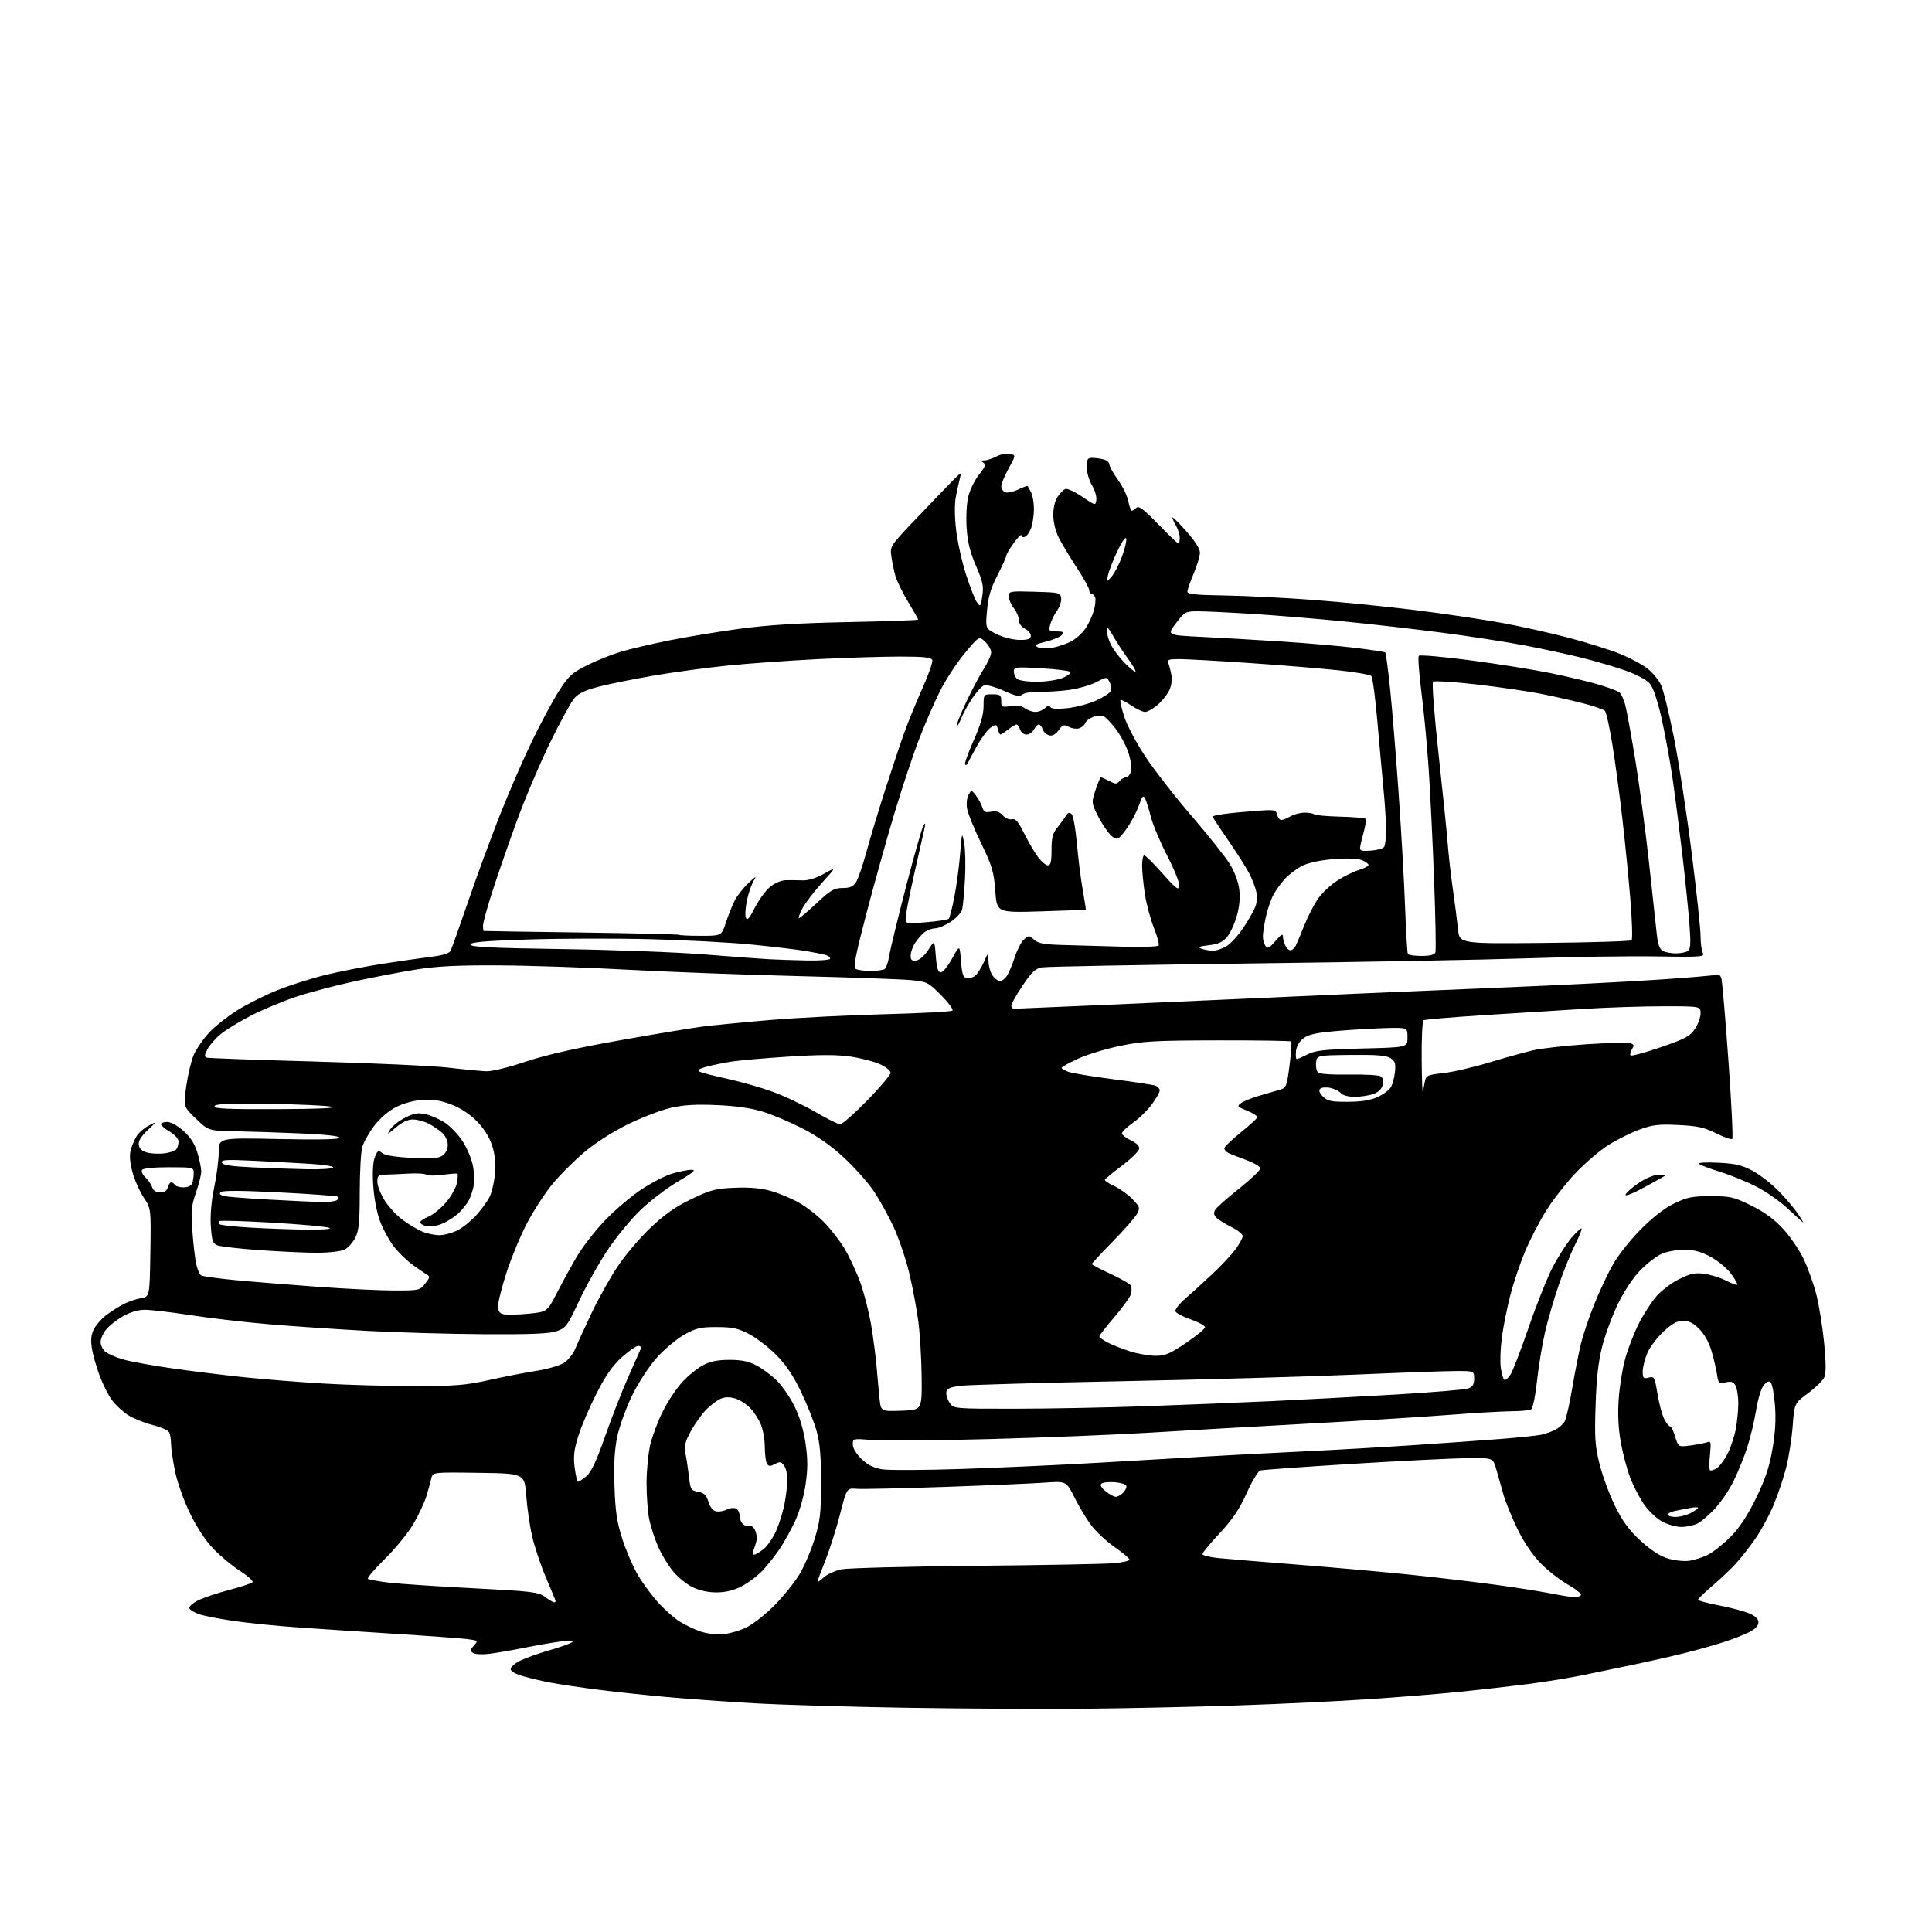 <?xml version="1.0" encoding="UTF-8" standalone="no"?>
<svg 
  version="1.1" 
  xmlns="http://www.w3.org/2000/svg" 
  xmlns:xlink="http://www.w3.org/1999/xlink" 
  xmlns:svg="http://www.w3.org/2000/svg"
  xmlns:rdf="http://www.w3.org/1999/02/22-rdf-syntax-ns#"
  xmlns:cc="http://creativecommons.org/ns#"
  xmlns:dc="http://purl.org/dc/elements/1.1/"
  viewBox="0 0 768 768"
  width="768"
  height="768"
>
<style>svg {background-color: white; }</style>"
<path stroke="none" fill="black" fill-rule="evenodd" d="M431.50,679.25C415.00,679.40 383.05,679.23 360.50,678.87C337.95,678.50 310.50,677.69 299.50,677.06C288.50,676.43 272.30,675.25 263.50,674.45C254.70,673.64 242.32,672.30 236.00,671.47C229.68,670.63 222.03,669.48 219.00,668.91C215.97,668.34 211.14,667.21 208.25,666.41C205.00,665.50 203.00,664.39 203.00,663.49C203.00,662.69 204.69,661.19 206.75,660.15C208.81,659.12 214.10,657.23 218.50,655.97C222.90,654.71 226.95,653.26 227.50,652.74C228.13,652.15 226.45,652.06 223.00,652.50C219.97,652.89 213.45,654.01 208.50,655.00C203.55,655.99 197.25,657.08 194.50,657.42C191.75,657.76 188.84,657.61 188.04,657.08C186.78,656.26 186.83,655.84 188.38,654.14C190.14,652.19 190.09,652.14 185.84,651.58C183.45,651.27 170.70,650.33 157.50,649.50C144.30,648.66 126.75,647.51 118.50,646.93C110.25,646.36 98.85,645.21 93.17,644.39C87.48,643.57 81.22,642.35 79.24,641.70C77.27,641.04 75.48,639.96 75.26,639.30C75.05,638.65 76.59,637.25 78.68,636.20C80.78,635.15 86.33,633.28 91.00,632.05C95.67,630.82 99.88,629.45 100.35,629.00C100.82,628.56 98.67,626.57 95.58,624.59C92.48,622.61 87.68,618.63 84.90,615.74C81.71,612.43 78.25,607.19 75.49,601.50C73.02,596.42 70.44,589.14 69.56,584.79C68.70,580.55 67.99,575.60 67.98,573.79C67.98,571.98 67.60,569.91 67.14,569.20C66.69,568.48 63.66,567.21 60.41,566.38C57.16,565.54 52.85,563.79 50.83,562.47C48.81,561.15 46.01,558.57 44.61,556.73C43.20,554.89 40.96,550.48 39.62,546.92C38.29,543.37 36.88,538.39 36.50,535.86C36.01,532.56 36.25,530.43 37.35,528.30C38.19,526.66 40.37,524.20 42.19,522.81C44.01,521.43 47.08,519.47 49.00,518.47C50.92,517.46 54.08,516.38 56.00,516.06C59.50,515.47 59.50,515.47 59.77,497.94C60.04,480.41 60.04,480.41 57.06,475.91C55.42,473.43 53.42,468.85 52.60,465.73C51.58,461.80 51.40,459.09 52.03,456.90C52.52,455.17 53.63,452.69 54.47,451.40C55.32,450.10 57.46,448.29 59.23,447.38C62.44,445.72 62.44,445.72 58.64,449.30C56.01,451.79 54.95,453.57 55.17,455.12C55.39,456.64 56.47,457.62 58.50,458.16C60.15,458.60 63.28,458.74 65.45,458.46C67.62,458.19 69.75,457.41 70.19,456.73C70.62,456.06 70.98,454.70 70.98,453.72C70.99,452.73 69.44,451.01 67.50,449.87C65.57,448.73 64.00,447.40 64.00,446.90C64.00,446.41 65.12,446.00 66.50,446.00C67.96,446.00 70.65,447.49 72.99,449.61C75.77,452.12 77.45,454.77 78.49,458.29C79.32,461.08 80.00,464.40 80.00,465.68C80.00,466.95 79.05,470.74 77.89,474.09C76.06,479.37 75.87,481.46 76.48,489.52C76.86,494.65 77.55,500.52 78.02,502.57C78.48,504.62 79.36,506.60 79.98,506.99C80.60,507.37 86.59,508.21 93.30,508.85C100.01,509.49 114.72,510.68 126.00,511.50C137.28,512.32 151.08,512.99 156.68,512.99C166.59,513.00 166.91,512.93 169.01,510.26C171.02,507.70 171.05,507.44 169.44,506.51C168.49,505.95 165.88,504.14 163.63,502.47C161.39,500.81 158.12,497.56 156.36,495.25C154.61,492.95 152.21,488.50 151.04,485.37C149.80,482.06 148.68,476.14 148.37,471.25C148.01,465.72 148.25,461.82 149.05,459.88C150.13,457.28 150.46,457.10 151.88,458.34C152.94,459.26 157.03,459.93 163.67,460.27C171.62,460.69 174.29,460.48 175.92,459.34C177.18,458.46 178.00,456.79 178.00,455.12C178.00,453.52 177.05,451.48 175.75,450.29C174.51,449.16 172.06,447.51 170.30,446.62C168.54,445.73 165.74,445.00 164.08,445.00C162.12,445.00 159.75,446.14 157.29,448.25C153.97,451.11 153.70,451.20 155.08,449.00C155.93,447.62 158.63,445.50 161.07,444.28C164.68,442.48 166.20,442.23 169.31,442.94C171.41,443.42 174.83,444.95 176.91,446.32C178.99,447.70 182.09,450.92 183.78,453.48C185.48,456.04 187.34,460.34 187.91,463.03C188.49,465.73 188.68,469.41 188.34,471.22C188.00,473.02 187.14,475.62 186.45,477.00C185.75,478.38 183.90,480.71 182.34,482.20C180.78,483.68 177.81,485.60 175.74,486.46C173.61,487.35 170.91,487.76 169.49,487.41C168.12,487.06 167.00,486.39 167.00,485.91C167.00,485.42 168.49,484.40 170.31,483.64C172.13,482.88 175.27,480.33 177.30,477.97C179.32,475.61 181.26,472.15 181.61,470.29C181.95,468.43 182.07,466.76 181.87,466.58C181.67,466.40 179.03,466.59 176.00,467.00C172.97,467.41 170.05,467.40 169.50,466.96C168.95,466.53 165.80,466.33 162.50,466.52C159.20,466.70 155.04,466.89 153.25,466.93C150.37,466.99 150.00,467.32 150.00,469.80C150.00,471.35 151.33,474.70 152.95,477.26C154.58,479.82 157.84,483.32 160.20,485.04C162.57,486.76 166.02,488.80 167.87,489.58C169.73,490.36 172.78,491.00 174.66,491.00C176.54,491.00 179.78,490.13 181.86,489.07C183.94,488.01 187.27,485.34 189.26,483.13C191.26,480.93 193.65,477.65 194.58,475.85C195.50,474.06 196.49,469.82 196.76,466.43C197.10,462.16 196.73,458.70 195.54,455.13C194.44,451.82 192.26,448.42 189.41,445.57C186.62,442.78 182.85,440.33 179.24,438.98C175.07,437.41 171.96,436.93 167.87,437.21C164.49,437.45 160.28,438.61 157.37,440.11C154.44,441.62 151.00,444.58 148.74,447.56C146.68,450.28 144.54,454.07 144.00,456.00C143.46,457.93 143.01,466.02 143.00,474.00C143.00,485.80 142.67,489.15 141.25,491.99C140.29,493.90 138.38,496.03 137.00,496.72C135.61,497.42 130.79,497.98 126.15,497.99C121.55,497.99 111.20,497.53 103.15,496.95C95.09,496.37 87.54,495.51 86.37,495.03C84.56,494.28 84.18,493.13 83.81,487.33C83.53,483.01 84.02,477.37 85.15,472.00C86.12,467.32 86.94,460.98 86.96,457.90C87.00,452.29 87.00,452.29 111.00,452.79C127.19,453.12 135.00,452.94 135.00,452.25C135.00,451.61 129.17,450.96 119.75,450.56C111.36,450.20 99.64,449.81 93.69,449.70C82.89,449.50 82.89,449.50 77.90,444.70C72.90,439.90 72.90,439.90 74.06,431.70C74.70,427.19 76.03,421.62 77.02,419.32C78.01,417.03 80.73,413.08 83.06,410.55C85.39,408.03 90.49,403.97 94.40,401.55C98.30,399.12 105.44,395.55 110.25,393.62C115.06,391.69 123.63,388.97 129.29,387.57C134.95,386.18 145.42,384.15 152.54,383.05C159.67,381.96 168.38,380.71 171.89,380.28C175.92,379.79 178.59,378.94 179.09,378.00C179.53,377.18 182.66,368.40 186.05,358.50C189.44,348.60 195.14,333.07 198.72,324.00C202.30,314.93 208.06,301.65 211.53,294.50C215.00,287.35 219.78,278.44 222.17,274.71C225.99,268.71 227.31,267.51 233.37,264.46C237.15,262.56 243.23,260.13 246.87,259.05C250.52,257.97 259.12,255.96 266.00,254.57C272.88,253.19 285.48,251.11 294.00,249.95C305.14,248.44 317.31,247.69 337.25,247.29C352.51,246.99 365.00,246.55 365.00,246.32C365.00,246.08 363.20,242.90 360.99,239.24C358.79,235.59 356.53,231.00 355.97,229.05C355.41,227.10 354.68,223.61 354.35,221.31C353.74,217.11 353.74,217.11 364.52,205.81C370.44,199.59 376.86,192.93 378.77,191.00C382.03,187.72 382.21,187.66 381.60,190.00C381.24,191.38 380.53,194.61 380.01,197.19C379.42,200.15 379.44,205.04 380.05,210.47C380.59,215.20 382.36,223.23 383.99,228.31C385.62,233.39 387.59,238.43 388.38,239.50C389.71,241.33 389.85,241.15 390.49,236.89C391.07,233.03 390.68,231.16 387.96,224.91C385.59,219.44 384.62,215.48 384.25,209.78C383.96,205.36 384.25,200.02 384.93,197.28C385.59,194.65 387.50,190.76 389.19,188.64C391.65,185.55 391.99,184.61 390.88,183.91C389.79,183.22 389.88,183.03 391.30,183.02C392.29,183.01 394.48,182.29 396.16,181.42C397.84,180.55 400.25,180.10 401.52,180.42C403.83,180.99 403.83,180.99 400.93,186.25C399.34,189.14 398.03,192.30 398.02,193.28C398.01,194.26 398.72,195.34 399.59,195.67C400.47,196.01 402.77,195.53 404.71,194.60C406.66,193.67 408.36,193.05 408.49,193.21C408.62,193.37 409.24,194.48 409.86,195.68C410.49,196.89 411.00,199.86 411.00,202.29C411.00,204.71 410.52,208.08 409.93,209.77C409.34,211.46 408.22,213.09 407.43,213.39C406.64,213.69 406.00,213.43 406.00,212.82C406.00,212.20 404.65,213.56 403.00,215.84C401.35,218.12 400.00,220.41 400.00,220.94C400.00,221.47 398.42,224.96 396.49,228.70C393.85,233.83 392.83,237.26 392.36,242.66C391.73,249.82 391.73,249.82 396.02,252.01C398.39,253.22 402.37,254.27 404.87,254.35C408.28,254.46 409.51,254.11 409.75,252.94C409.93,252.07 408.95,250.77 407.54,250.02C406.00,249.20 405.00,247.79 405.00,246.47C405.00,245.26 404.10,243.13 403.00,241.73C401.90,240.33 401.00,238.23 401.00,237.06C401.00,235.01 401.37,234.94 411.25,235.22C421.02,235.49 421.52,235.61 421.82,237.75C421.99,238.98 421.24,241.26 420.14,242.81C419.03,244.36 417.83,246.83 417.46,248.31C416.83,250.81 417.01,251.00 420.01,251.00C422.68,251.00 423.04,251.25 422.07,252.41C421.43,253.19 418.61,254.37 415.81,255.05C411.77,256.01 411.07,256.46 412.41,257.21C413.34,257.73 415.99,257.85 418.30,257.47C420.61,257.10 424.07,255.91 426.00,254.85C427.93,253.78 430.47,251.42 431.66,249.60C432.85,247.78 434.29,244.62 434.85,242.57C435.42,240.53 435.63,238.21 435.33,237.43C435.03,236.64 434.38,236.00 433.89,236.00C433.40,236.00 433.00,235.38 433.00,234.63C433.00,233.87 430.76,229.82 428.02,225.63C425.28,221.43 422.08,216.11 420.90,213.81C419.67,211.40 418.73,207.62 418.69,204.92C418.65,202.03 419.29,199.20 420.37,197.56C421.33,196.09 422.73,194.66 423.48,194.37C424.23,194.08 427.24,195.46 430.17,197.44C435.50,201.04 435.50,201.04 435.81,198.63C435.97,197.31 435.19,194.72 434.06,192.87C432.93,191.01 432.01,187.81 432.00,185.75C432.00,182.52 432.31,182.00 434.25,182.01C435.49,182.02 437.51,182.30 438.75,182.63C439.99,182.96 441.00,183.85 441.00,184.61C441.00,185.37 442.53,188.13 444.41,190.75C446.29,193.36 448.14,197.19 448.52,199.25C448.91,201.31 449.53,203.00 449.91,203.00C450.29,203.00 451.13,202.47 451.77,201.83C452.66,200.94 454.70,202.47 460.37,208.33C464.45,212.55 468.06,216.00 468.40,216.00C468.73,216.00 468.98,214.99 468.96,213.75C468.95,212.51 468.29,210.38 467.50,209.00C466.71,207.62 466.05,206.15 466.04,205.71C466.02,205.28 468.47,207.70 471.50,211.09C474.93,214.93 477.00,218.16 477.00,219.66C477.00,220.98 475.88,224.73 474.50,228.00C473.12,231.27 472.00,234.52 472.00,235.22C472.01,236.19 475.55,236.55 486.75,236.71C494.86,236.83 510.73,237.62 522.00,238.47C533.27,239.32 551.73,241.16 563.00,242.57C574.27,243.98 589.58,246.24 597.00,247.60C604.42,248.96 616.43,251.63 623.68,253.55C630.93,255.46 640.11,258.35 644.09,259.97C648.07,261.59 652.94,264.20 654.91,265.77C656.89,267.34 659.26,270.17 660.19,272.06C661.13,273.95 663.47,283.42 665.40,293.11C667.32,302.79 670.50,323.39 672.45,338.89C674.40,354.38 676.00,369.32 676.00,372.09C676.00,374.86 676.41,377.89 676.90,378.82C677.74,380.37 676.32,380.48 658.15,380.19C647.34,380.02 624.55,380.36 607.50,380.94C590.45,381.52 540.73,382.45 497.00,382.99C453.27,383.54 416.03,384.24 414.24,384.54C411.58,384.99 410.16,386.32 406.49,391.79C404.02,395.47 402.00,399.05 402.00,399.74C402.00,400.43 402.45,401.00 402.99,401.00C403.53,401.00 419.17,400.33 437.74,399.52C456.31,398.71 481.62,397.59 494.00,397.03C506.38,396.48 526.85,395.56 539.50,394.99C552.15,394.43 578.92,393.30 599.00,392.48C619.08,391.66 645.69,390.32 658.14,389.50C670.60,388.69 681.45,387.76 682.26,387.45C683.22,387.09 683.94,387.67 684.31,389.09C684.63,390.31 685.88,404.98 687.08,421.69C688.28,438.40 688.97,452.37 688.60,452.73C688.24,453.09 685.37,452.10 682.22,450.53C677.50,448.17 674.87,447.58 667.21,447.21C659.33,446.83 656.99,447.10 651.71,449.02C648.30,450.27 642.73,453.03 639.35,455.17C635.98,457.30 630.10,462.32 626.31,466.31C622.51,470.31 617.26,477.03 614.63,481.24C612.01,485.45 608.28,492.63 606.35,497.20C604.42,501.76 601.77,509.55 600.47,514.50C599.17,519.45 597.62,527.10 597.03,531.50C596.44,535.90 596.24,541.41 596.59,543.76C596.94,546.11 597.58,548.24 598.01,548.50C598.43,548.77 599.52,547.85 600.43,546.46C601.34,545.08 604.58,536.64 607.64,527.72C610.70,518.80 614.97,508.07 617.14,503.88C619.31,499.68 622.70,494.38 624.66,492.08C626.63,489.78 628.44,488.11 628.68,488.35C628.93,488.60 627.79,491.46 626.14,494.71C624.50,497.97 621.61,505.10 619.71,510.57C617.81,516.03 615.33,524.55 614.19,529.50C613.04,534.45 611.60,543.22 610.98,548.99C610.36,554.76 609.32,559.81 608.67,560.22C608.03,560.63 604.58,560.98 601.00,560.99C597.42,561.00 585.95,561.67 575.50,562.48C565.05,563.29 539.62,564.86 519.00,565.97C498.38,567.09 470.70,568.67 457.50,569.48C444.30,570.30 415.73,571.45 394.00,572.04C372.27,572.63 351.01,572.82 346.75,572.45C339.05,571.80 339.00,571.81 339.00,574.20C339.00,575.63 340.40,577.96 342.45,579.96C344.94,582.36 347.26,583.52 350.70,584.07C353.34,584.49 367.65,584.43 382.50,583.93C397.35,583.44 421.43,582.34 436.00,581.50C450.57,580.66 469.93,579.54 479.00,579.01C488.07,578.48 505.62,577.56 518.00,576.97C530.38,576.38 550.17,575.25 562.00,574.46C573.83,573.68 589.35,572.57 596.50,572.01C603.65,571.44 610.85,570.70 612.50,570.37C614.15,570.03 616.72,569.13 618.22,568.37C619.72,567.60 621.43,566.06 622.03,564.94C622.63,563.82 624.00,557.67 625.08,551.27C626.16,544.88 627.74,536.91 628.59,533.57C629.44,530.23 631.68,523.63 633.56,518.90C635.44,514.16 638.67,507.20 640.74,503.42C642.95,499.38 647.60,493.39 652.00,488.93C656.96,483.90 661.53,480.34 665.50,478.41C670.69,475.89 672.65,475.50 680.05,475.50C687.92,475.50 689.21,475.80 696.21,479.26C701.53,481.89 705.34,484.68 708.88,488.56C711.67,491.61 715.32,496.98 717.00,500.51C718.68,504.03 720.94,510.37 722.02,514.59C723.10,518.82 724.49,527.43 725.11,533.74C725.90,541.85 725.92,545.89 725.17,547.53C724.58,548.81 721.68,551.65 718.70,553.85C713.30,557.84 713.30,557.84 712.62,566.89C712.24,571.87 711.07,579.30 710.03,583.40C708.98,587.50 706.72,594.21 705.01,598.32C703.30,602.42 700.01,608.48 697.70,611.78C695.39,615.07 691.91,619.51 689.97,621.63C688.02,623.76 683.86,627.69 680.72,630.37C677.57,633.05 675.00,635.54 675.00,635.91C675.00,636.28 678.71,637.29 683.25,638.16C687.79,639.02 693.19,640.44 695.25,641.31C697.83,642.40 699.00,643.53 699.00,644.93C699.00,646.27 697.73,647.59 695.25,648.84C693.19,649.88 688.58,651.67 685.00,652.82C681.42,653.97 674.71,655.86 670.08,657.02C665.46,658.18 656.46,660.23 650.08,661.57C643.71,662.92 634.23,664.89 629.00,665.95C623.77,667.01 614.10,668.57 607.50,669.42C600.90,670.26 588.98,671.63 581.00,672.45C573.02,673.28 556.60,674.61 544.50,675.42C532.40,676.24 508.77,677.37 492.00,677.93C475.23,678.50 448.00,679.09 431.50,679.25zM287.10,649.67C289.63,649.48 293.91,648.27 296.60,646.98C299.30,645.70 304.43,641.66 308.00,638.01C311.57,634.37 316.04,628.78 317.93,625.60C319.81,622.42 322.48,616.15 323.86,611.66C326.02,604.63 326.37,601.56 326.39,589.50C326.41,579.18 325.95,573.79 324.65,569.00C323.67,565.42 320.87,558.34 318.42,553.25C315.26,546.71 312.35,542.39 308.47,538.51C305.45,535.49 300.62,531.79 297.74,530.29C293.41,528.02 291.20,527.55 285.00,527.53C278.53,527.50 276.77,527.91 272.13,530.47C269.18,532.11 264.31,536.16 261.30,539.47C258.09,543.02 254.02,549.20 251.40,554.50C248.94,559.49 246.26,566.85 245.39,571.00C244.26,576.39 243.95,582.02 244.27,591.00C244.62,601.08 245.24,605.15 247.46,612.00C248.97,616.67 251.83,623.20 253.81,626.50C255.80,629.80 259.47,634.70 261.96,637.39C264.46,640.07 268.11,643.29 270.08,644.54C272.05,645.79 275.65,647.53 278.08,648.41C280.57,649.31 284.51,649.86 287.10,649.67zM220.36,636.97C220.83,636.99 220.96,636.44 220.65,635.75C220.34,635.06 218.51,630.67 216.57,626.00C214.63,621.33 212.33,614.29 211.45,610.36C210.57,606.44 209.55,599.29 209.18,594.48C208.50,585.73 208.50,585.73 190.24,585.47C171.99,585.20 171.99,585.20 171.41,587.85C171.08,589.31 170.18,592.54 169.40,595.04C168.62,597.54 166.30,602.45 164.24,605.94C162.18,609.44 157.15,615.60 153.06,619.63C148.96,623.65 145.90,627.23 146.24,627.57C146.58,627.92 150.38,628.61 154.68,629.12C158.98,629.63 174.04,630.63 188.14,631.35C211.61,632.56 214.01,632.85 216.64,634.80C218.21,635.98 219.89,636.95 220.36,636.97zM625.69,634.91C626.90,634.96 628.14,634.59 628.45,634.08C628.76,633.57 626.43,631.68 623.26,629.88C620.09,628.08 615.21,624.28 612.42,621.43C609.24,618.19 605.81,613.12 603.25,607.88C601.00,603.27 598.46,597.02 597.61,594.00C596.76,590.98 595.49,586.48 594.78,584.00C593.50,579.50 593.50,579.50 583.00,579.64C577.23,579.71 556.75,580.73 537.50,581.91C518.25,583.09 501.81,584.27 500.96,584.53C500.11,584.79 497.68,588.85 495.56,593.56C492.68,599.96 489.99,603.95 484.86,609.45C481.08,613.49 478.00,617.22 478.00,617.76C478.00,618.29 480.81,619.00 484.25,619.35C487.69,619.69 502.15,620.89 516.38,622.01C530.62,623.13 550.87,624.94 561.38,626.04C571.90,627.14 587.02,628.94 595.00,630.03C602.98,631.12 612.65,632.65 616.50,633.42C620.35,634.18 624.49,634.85 625.69,634.91zM284.78,633.00C281.42,633.00 277.95,632.23 275.22,630.88C272.86,629.71 269.39,626.87 267.49,624.55C265.59,622.24 262.97,617.91 261.65,614.92C260.34,611.94 258.75,607.12 258.13,604.20C257.51,601.29 257.01,594.76 257.01,589.70C257.02,584.64 257.69,577.69 258.50,574.25C259.31,570.81 261.58,564.81 263.54,560.92C265.50,557.03 268.97,551.81 271.26,549.34C273.54,546.86 277.23,543.87 279.46,542.70C282.38,541.16 285.30,540.57 290.00,540.57C294.81,540.57 297.62,541.16 300.79,542.83C303.15,544.07 306.81,546.81 308.92,548.92C311.03,551.03 314.16,555.62 315.88,559.13C317.88,563.20 319.45,568.48 320.21,573.75C321.14,580.14 321.14,583.84 320.22,590.18C319.52,594.96 317.80,600.96 316.07,604.66C314.45,608.12 311.68,613.11 309.92,615.73C308.16,618.35 305.09,622.23 303.11,624.34C301.12,626.45 297.38,629.26 294.78,630.59C291.55,632.24 288.40,633.00 284.78,633.00zM327.48,627.02C328.84,625.74 332.11,624.29 334.73,623.80C337.35,623.31 361.32,622.69 388.00,622.43C414.68,622.18 439.31,621.71 442.75,621.40C446.19,621.09 449.00,620.46 449.00,619.98C449.00,619.51 446.28,617.22 442.96,614.89C439.63,612.56 435.41,608.59 433.58,606.07C431.74,603.56 428.80,598.63 427.05,595.13C423.85,588.75 423.85,588.75 415.17,589.37C410.40,589.71 392.55,590.48 375.50,591.07C358.45,591.66 342.72,592.00 340.55,591.83C336.61,591.50 336.61,591.50 333.91,602.00C332.43,607.77 329.81,616.00 328.11,620.28C326.40,624.55 325.00,628.34 325.00,628.70C325.00,629.06 326.12,628.30 327.48,627.02zM671.34,620.45C673.45,620.17 676.91,619.07 679.02,617.99C681.13,616.91 685.18,613.67 688.03,610.78C691.58,607.17 694.71,602.41 698.07,595.52C701.74,587.97 703.35,583.15 704.58,576.00C705.72,569.40 706.02,564.06 705.57,558.51C705.21,554.11 704.45,550.06 703.89,549.51C703.19,548.83 702.28,549.21 701.08,550.68C700.08,551.90 698.76,556.29 698.06,560.68C697.38,564.98 695.74,571.78 694.41,575.79C693.07,579.80 690.61,585.80 688.94,589.13C687.26,592.45 684.02,597.19 681.75,599.66C679.47,602.13 676.37,604.79 674.85,605.58C673.34,606.36 670.39,606.99 668.30,606.98C666.21,606.97 662.70,605.95 660.50,604.71C658.30,603.47 655.07,600.32 653.32,597.72C651.57,595.11 649.16,590.39 647.96,587.24C646.77,584.08 645.13,577.90 644.32,573.50C643.34,568.16 643.04,562.50 643.43,556.46C643.75,551.49 644.92,544.14 646.03,540.14C647.14,536.13 649.57,529.85 651.43,526.18C653.29,522.51 656.45,517.61 658.43,515.31C660.42,513.01 664.53,509.91 667.56,508.43C672.03,506.24 673.90,505.85 677.53,506.35C679.99,506.69 683.85,507.90 686.10,509.05C688.35,510.20 690.38,510.95 690.60,510.73C690.83,510.50 689.74,508.56 688.18,506.41C686.62,504.26 683.00,501.23 680.14,499.67C676.36,497.62 673.49,496.82 669.71,496.79C666.85,496.77 662.80,497.46 660.72,498.34C658.65,499.21 654.78,502.15 652.12,504.88C649.24,507.83 645.66,513.19 643.23,518.17C640.99,522.75 638.17,530.33 636.96,535.00C635.37,541.18 634.63,547.62 634.27,558.57C633.83,571.65 634.04,574.75 635.87,582.07C637.03,586.71 639.78,594.16 641.98,598.63C644.95,604.66 647.55,608.22 652.03,612.36C655.94,615.99 659.73,618.49 662.79,619.45C665.38,620.28 669.23,620.72 671.34,620.45zM299.76,618.00C300.29,618.00 301.98,617.02 303.50,615.82C305.02,614.62 307.30,611.32 308.56,608.47C309.81,605.62 311.33,600.67 311.92,597.46C312.51,594.26 313.00,590.00 313.00,588.01C313.00,586.01 312.40,583.56 311.67,582.56C310.54,581.02 310.00,580.93 308.04,581.98C306.19,582.97 305.58,582.95 304.89,581.85C304.42,581.11 304.02,578.12 304.02,575.22C304.01,572.31 303.30,568.26 302.45,566.22C301.59,564.17 299.72,561.27 298.28,559.77C296.85,558.27 294.23,556.57 292.48,555.99C290.37,555.30 288.42,555.27 286.74,555.91C285.34,556.44 282.68,558.39 280.84,560.24C279.00,562.09 276.21,565.98 274.63,568.90C272.29,573.23 271.90,574.86 272.50,577.85C272.91,579.86 273.52,583.97 273.87,586.99C274.46,592.13 274.69,592.52 277.50,593.00C279.86,593.41 280.74,594.27 281.63,597.01C282.36,599.30 283.47,600.61 284.82,600.81C285.96,600.98 287.79,600.65 288.88,600.07C289.96,599.48 291.56,599.28 292.43,599.61C293.29,599.94 294.00,601.24 294.00,602.48C294.00,603.73 294.66,605.30 295.46,605.96C296.26,606.63 297.36,606.90 297.91,606.56C298.45,606.22 299.42,606.91 300.04,608.08C300.67,609.26 300.98,611.19 300.72,612.36C300.47,613.54 299.93,615.29 299.52,616.25C299.11,617.22 299.22,618.00 299.76,618.00zM666.05,603.00C667.73,603.00 670.43,602.31 672.05,601.47C673.67,600.64 675.00,599.70 675.00,599.39C675.00,599.09 673.65,599.10 672.00,599.42C670.35,599.74 667.65,600.26 666.00,600.58C664.35,600.90 663.00,601.57 663.00,602.08C663.00,602.59 664.37,603.00 666.05,603.00zM443.56,595.00C444.27,595.00 445.58,594.27 446.47,593.38C447.36,592.50 447.92,591.26 447.72,590.63C447.51,590.01 445.41,589.36 443.04,589.19C440.67,589.01 438.31,589.29 437.79,589.81C437.21,590.39 437.88,591.55 439.56,592.87C441.05,594.04 442.85,595.00 443.56,595.00zM229.82,589.00C230.19,588.99 231.69,587.98 233.15,586.75C235.06,585.12 237.12,580.74 240.52,571.00C243.12,563.58 247.24,553.00 249.69,547.50C252.14,542.00 254.38,536.94 254.68,536.25C254.97,535.56 254.54,535.00 253.72,535.00C252.89,535.00 249.96,537.03 247.19,539.52C243.56,542.78 240.79,546.74 237.20,553.77C234.46,559.12 231.21,566.68 229.98,570.57C228.18,576.21 227.87,578.78 228.43,583.32C228.82,586.44 229.45,589.00 229.82,589.00zM682.42,583.64C683.57,582.88 685.51,580.29 686.74,577.88C687.97,575.47 689.44,571.08 689.99,568.11C690.55,565.15 691.00,560.51 691.00,557.80C691.00,555.09 690.52,551.97 689.93,550.87C689.09,549.31 688.23,549.01 685.99,549.50C683.28,550.10 683.08,549.91 682.53,546.32C682.20,544.22 681.22,540.04 680.35,537.03C679.36,533.64 677.51,530.31 675.48,528.28C673.17,525.97 671.27,525.00 669.08,525.00C666.80,525.00 664.71,526.14 661.34,529.25C658.80,531.59 655.88,535.45 654.86,537.83C653.84,540.22 653.00,543.53 653.00,545.19C653.00,547.87 653.27,548.15 655.36,547.63C657.59,547.06 657.77,547.39 658.88,554.12C659.53,558.01 660.73,562.50 661.55,564.10C662.38,565.69 663.42,567.00 663.87,567.00C664.32,567.00 665.24,568.85 665.92,571.12C667.15,575.24 667.15,575.24 672.09,574.58C674.80,574.22 677.76,573.64 678.67,573.30C680.11,572.74 680.24,573.34 679.74,578.25C679.42,581.32 679.43,584.10 679.75,584.42C680.08,584.75 681.28,584.39 682.42,583.64zM358.33,560.79C366.50,560.50 366.50,560.50 366.37,547.41C366.29,540.22 365.71,530.32 365.07,525.41C364.44,520.51 362.81,511.83 361.45,506.12C360.09,500.42 357.24,492.04 355.12,487.50C352.99,482.97 349.43,476.58 347.21,473.31C344.98,470.03 339.76,464.17 335.60,460.28C330.57,455.59 325.09,451.71 319.27,448.71C314.44,446.23 307.35,443.21 303.50,442.00C298.70,440.49 292.88,439.64 285.00,439.29C276.42,438.92 271.72,439.21 266.50,440.42C262.65,441.32 255.00,444.27 249.50,446.97C243.38,449.98 236.61,454.34 232.03,458.21C227.93,461.69 222.21,467.45 219.33,471.02C216.45,474.58 212.05,481.38 209.55,486.12C207.05,490.86 203.43,499.55 201.50,505.42C199.58,511.30 198.00,517.43 198.00,519.04C198.00,521.26 198.54,522.08 200.25,522.46C201.49,522.74 205.88,522.63 210.00,522.23C217.50,521.50 217.50,521.50 221.36,514.00C223.48,509.88 227.02,503.41 229.22,499.63C231.43,495.86 236.40,489.43 240.27,485.35C244.15,481.27 250.64,475.71 254.71,472.99C258.77,470.27 264.40,467.36 267.23,466.52C270.05,465.69 273.51,465.00 274.91,465.00C276.88,465.00 275.69,466.04 269.71,469.54C265.45,472.03 258.79,477.06 254.91,480.72C251.03,484.38 245.00,491.68 241.51,496.94C238.02,502.20 232.93,511.28 230.20,517.13C225.59,527.01 224.97,527.86 221.37,529.13C218.46,530.16 211.44,530.47 193.00,530.37C179.53,530.30 158.60,529.72 146.50,529.08C134.40,528.43 116.62,527.24 107.00,526.42C97.38,525.61 83.20,523.96 75.50,522.76C67.80,521.57 59.61,520.62 57.31,520.66C54.70,520.71 51.42,521.74 48.63,523.37C46.16,524.82 43.21,527.18 42.07,528.63C40.93,530.08 40.00,532.26 40.00,533.48C40.00,534.70 40.79,536.39 41.75,537.25C42.71,538.10 45.86,539.50 48.75,540.35C51.63,541.20 60.41,542.80 68.25,543.92C76.09,545.04 89.03,546.64 97.00,547.47C104.97,548.30 119.15,549.43 128.50,549.98C137.85,550.53 154.05,550.99 164.51,550.99C180.98,551.00 184.98,550.68 194.51,548.57C200.55,547.23 208.96,545.60 213.20,544.94C217.43,544.28 222.29,542.89 224.01,541.85C225.72,540.81 227.80,538.28 228.64,536.23C229.48,534.18 232.38,527.81 235.10,522.09C237.81,516.36 242.48,508.00 245.46,503.52C248.44,499.03 254.33,492.09 258.55,488.09C264.21,482.71 268.47,479.72 274.85,476.65C282.57,472.95 284.43,472.46 292.16,472.15C298.20,471.91 302.59,472.32 306.66,473.49C309.87,474.42 314.84,476.50 317.69,478.13C320.54,479.75 324.96,483.19 327.51,485.78C330.06,488.36 333.72,493.06 335.64,496.23C337.56,499.39 340.40,505.47 341.96,509.74C343.51,514.01 345.48,521.77 346.34,527.00C347.20,532.23 348.16,539.65 348.48,543.50C348.80,547.35 349.31,552.88 349.61,555.79C350.15,561.08 350.15,561.08 358.33,560.79zM403.27,559.99C416.60,559.98 439.88,559.54 455.00,559.01C470.12,558.47 492.62,557.56 505.00,556.99C517.38,556.41 539.63,555.24 554.45,554.37C569.28,553.50 582.44,552.40 583.70,551.92C585.40,551.28 586.00,550.26 586.00,548.02C586.00,545.00 586.00,545.00 579.02,545.00C575.18,545.00 556.84,545.65 538.27,546.45C519.70,547.24 478.18,548.41 446.00,549.05C413.82,549.69 385.03,550.50 382.01,550.86C377.84,551.35 376.44,551.94 376.18,553.30C375.99,554.29 376.56,556.20 377.44,557.55C379.05,560.00 379.05,560.00 403.27,559.99zM459.16,538.95C463.15,538.99 464.89,538.27 471.41,533.87C475.58,531.05 479.00,528.23 479.00,527.60C479.00,526.97 476.44,525.57 473.32,524.48C470.19,523.39 467.46,521.94 467.24,521.25C467.01,520.56 468.77,518.31 471.14,516.25C473.51,514.19 478.34,509.80 481.87,506.50C485.40,503.20 489.57,498.74 491.14,496.60C492.71,494.45 494.00,492.10 494.00,491.37C494.00,490.64 492.09,489.08 489.75,487.90C487.41,486.73 484.73,485.09 483.78,484.26C482.57,483.19 482.33,482.25 482.97,481.06C483.47,480.12 487.73,476.31 492.44,472.58C497.15,468.85 501.00,465.20 501.00,464.47C501.00,463.74 498.41,462.21 495.25,461.07C492.09,459.93 488.90,458.66 488.17,458.25C487.44,457.84 486.77,457.07 486.67,456.55C486.58,456.02 489.41,453.24 492.98,450.37C496.54,447.49 499.59,444.72 499.77,444.20C499.94,443.68 498.16,442.48 495.80,441.54C491.80,439.94 491.64,439.73 493.42,438.44C494.46,437.68 497.83,436.34 500.91,435.47C503.98,434.61 507.62,433.55 509.00,433.12C511.30,432.41 511.59,431.62 512.62,423.42C513.24,418.52 513.53,414.27 513.28,414.00C513.03,413.73 499.93,413.53 484.16,413.56C458.76,413.61 454.32,413.86 445.11,415.78C439.39,416.97 431.85,419.29 428.36,420.92C424.86,422.56 422.00,424.15 422.00,424.47C422.00,424.79 423.18,425.50 424.62,426.04C426.06,426.59 434.09,427.92 442.48,429.00C450.86,430.07 458.45,431.24 459.36,431.58C460.26,431.93 461.00,432.77 461.00,433.46C461.00,434.14 459.63,436.59 457.96,438.90C456.28,441.21 452.91,444.52 450.46,446.24C448.01,447.97 446.00,449.89 446.00,450.51C446.00,451.12 447.61,452.40 449.57,453.33C451.97,454.48 453.03,455.60 452.81,456.76C452.62,457.71 449.55,460.69 445.99,463.37C442.42,466.06 439.37,468.57 439.22,468.96C439.07,469.35 440.72,470.47 442.88,471.45C445.05,472.43 448.30,474.74 450.09,476.59C453.13,479.73 453.26,480.14 451.99,482.51C451.24,483.91 446.89,488.88 442.32,493.54C437.74,498.21 434.00,502.23 434.00,502.48C434.00,502.73 437.31,504.47 441.36,506.34C445.41,508.21 449.05,510.28 449.46,510.93C449.86,511.58 449.93,513.10 449.61,514.31C449.29,515.51 446.33,519.65 443.03,523.50C439.73,527.35 437.02,530.83 437.01,531.22C437.01,531.62 438.46,532.71 440.25,533.65C442.04,534.58 445.98,536.14 449.00,537.12C452.02,538.09 456.60,538.92 459.16,538.95zM122.00,488.81C128.05,488.89 131.86,488.59 131.00,488.11C130.18,487.65 120.13,486.72 108.67,486.05C97.22,485.37 87.58,485.08 87.26,485.41C86.93,485.73 86.96,486.30 87.33,486.66C87.69,487.03 93.28,487.63 99.75,488.01C106.21,488.38 116.22,488.74 122.00,488.81zM716.79,485.96C716.63,485.94 714.00,483.57 710.95,480.69C707.90,477.81 702.27,473.83 698.45,471.84C694.63,469.85 688.12,467.18 684.00,465.91C679.88,464.64 676.05,463.20 675.50,462.69C674.89,462.14 677.85,461.95 683.01,462.20C689.99,462.54 692.47,463.13 696.77,465.47C699.66,467.04 704.26,470.62 707.00,473.41C709.74,476.21 713.13,480.19 714.53,482.25C715.93,484.31 716.94,485.98 716.79,485.96zM127.50,477.84C130.25,477.91 133.11,477.58 133.86,477.11C134.60,476.64 134.81,476.00 134.31,475.69C133.81,475.38 123.35,474.62 111.07,474.00C96.05,473.24 88.40,473.20 87.72,473.88C87.04,474.56 87.50,475.07 89.11,475.46C90.42,475.77 98.47,476.40 107.00,476.86C115.53,477.33 124.75,477.77 127.50,477.84zM653.62,471.98C649.11,474.45 645.93,475.69 646.18,474.89C646.42,474.13 648.78,472.04 651.42,470.25C654.24,468.34 657.49,467.00 659.28,467.00C660.96,467.00 662.15,467.15 661.92,467.34C661.69,467.53 657.95,469.62 653.62,471.98zM63.66,474.00C65.35,474.00 66.36,473.33 66.71,472.00C67.00,470.90 67.60,470.00 68.06,470.00C68.51,470.00 69.16,470.45 69.50,471.00C69.84,471.55 71.39,472.00 72.95,472.00C74.61,472.00 76.04,471.35 76.39,470.42C76.73,469.55 77.00,467.75 77.00,466.42C77.00,464.02 76.91,464.00 67.06,464.00C61.04,464.00 56.86,464.42 56.45,465.08C56.09,465.67 56.70,467.00 57.82,468.04C58.93,469.08 60.13,470.85 60.49,471.97C60.91,473.30 62.00,474.00 63.66,474.00zM122.19,464.80C127.52,464.91 132.13,464.60 132.43,464.11C132.74,463.62 128.60,462.95 123.24,462.63C117.88,462.31 107.71,461.76 100.63,461.41C90.03,460.90 87.84,461.02 88.21,462.14C88.54,463.14 91.81,463.64 100.58,464.05C107.14,464.35 116.86,464.69 122.19,464.80zM333.94,446.94C334.73,446.98 339.57,442.72 344.69,437.49C349.81,432.26 354.00,427.28 354.00,426.43C354.00,425.57 352.08,424.04 349.64,422.96C347.25,421.90 341.96,420.56 337.89,419.97C332.63,419.22 325.59,419.23 313.50,420.01C304.15,420.62 293.98,421.50 290.91,421.97C287.83,422.45 283.35,423.37 280.95,424.01C277.89,424.84 277.02,425.42 278.04,425.97C278.84,426.40 283.81,427.69 289.07,428.83C294.34,429.97 302.44,432.28 307.07,433.96C311.71,435.64 319.32,439.24 324.00,441.95C328.68,444.67 333.15,446.91 333.94,446.94zM110.17,440.90C126.34,440.84 134.21,440.49 131.93,439.95C129.97,439.49 118.76,438.97 107.03,438.80C90.63,438.57 85.59,438.79 85.26,439.75C84.93,440.73 90.30,440.98 110.17,440.90zM535.75,437.98C541.18,437.96 544.75,437.39 547.67,436.06C549.96,435.02 552.36,433.20 552.99,432.01C553.63,430.82 554.33,428.08 554.54,425.93C554.86,422.72 554.53,421.74 552.72,420.60C551.06,419.55 547.09,419.23 537.00,419.35C523.50,419.50 523.50,419.50 523.17,422.37C522.99,423.95 523.32,425.72 523.89,426.29C524.53,426.93 529.40,427.27 536.22,427.15C542.43,427.04 548.12,427.36 548.89,427.87C549.78,428.46 550.05,429.67 549.64,431.29C549.23,432.92 547.91,434.18 545.86,434.90C544.12,435.51 540.80,436.00 538.47,436.00C536.02,436.00 533.75,435.40 533.05,434.56C532.40,433.77 530.50,432.83 528.83,432.46C527.17,432.10 525.35,432.25 524.80,432.80C524.13,433.47 524.50,434.50 525.90,435.90C527.68,437.68 529.19,438.00 535.75,437.98zM565.67,434.00C565.88,432.62 566.26,430.55 566.51,429.39C566.90,427.60 567.95,427.18 573.50,426.61C577.10,426.24 585.32,424.35 591.77,422.41C598.22,420.46 606.20,418.25 609.50,417.49C612.80,416.73 622.30,415.66 630.62,415.11C638.93,414.57 646.67,414.36 647.81,414.66C649.56,415.12 649.70,415.50 648.73,417.06C648.10,418.08 647.86,419.19 648.21,419.54C648.56,419.89 653.94,418.43 660.16,416.29C669.87,412.96 671.81,411.93 673.74,409.05C674.98,407.21 676.00,404.42 676.00,402.85C676.00,400.00 676.00,400.00 661.25,400.01C653.14,400.01 639.08,400.47 630.00,401.02C620.92,401.57 602.99,402.69 590.15,403.51C577.31,404.34 566.39,405.26 565.90,405.56C565.40,405.87 565.06,412.95 565.14,421.31C565.21,429.66 565.45,435.38 565.67,434.00zM193.31,425.85C195.46,425.94 202.22,424.29 208.81,422.07C216.83,419.38 228.52,416.72 246.00,413.61C260.02,411.11 275.10,408.61 279.50,408.05C283.90,407.50 296.05,406.32 306.50,405.44C316.95,404.56 337.28,403.53 351.67,403.16C366.07,402.79 378.19,402.14 378.61,401.72C379.04,401.30 377.01,398.55 374.11,395.61C369.04,390.48 368.58,390.25 362.17,389.61C358.50,389.25 338.18,388.53 317.00,388.00C295.82,387.48 265.45,386.34 249.50,385.47C233.55,384.59 210.60,383.83 198.50,383.76C181.90,383.67 173.80,384.07 165.50,385.39C159.45,386.35 148.43,388.46 141.00,390.08C133.57,391.69 123.22,394.42 118.00,396.13C112.78,397.85 104.67,401.21 100.00,403.60C95.33,406.00 89.80,409.35 87.73,411.07C85.66,412.78 83.28,415.50 82.44,417.11C81.25,419.42 81.20,420.12 82.22,420.43C82.92,420.65 102.40,421.35 125.50,421.98C148.60,422.61 172.45,423.71 178.50,424.42C184.55,425.13 191.22,425.77 193.31,425.85zM515.48,421.00C515.81,421.00 517.75,420.15 519.79,419.12C522.90,417.54 526.43,417.16 541.50,416.79C559.50,416.35 559.50,416.35 559.50,412.43C559.50,408.50 559.50,408.50 552.00,408.64C547.88,408.71 539.19,409.20 532.71,409.72C523.47,410.47 520.33,411.11 518.21,412.69C516.47,413.98 515.39,415.82 515.19,417.85C515.01,419.58 515.14,421.00 515.48,421.00zM397.53,390.00C398.31,390.00 399.59,388.99 400.36,387.75C401.14,386.51 402.52,383.19 403.43,380.37C404.34,377.54 405.96,374.44 407.04,373.46C408.92,371.76 409.09,371.77 411.05,373.54C412.69,375.03 415.00,375.45 422.80,375.66C428.13,375.80 438.70,376.10 446.28,376.32C453.85,376.54 460.29,376.33 460.59,375.85C460.89,375.37 460.02,372.17 458.66,368.74C457.30,365.31 455.69,359.26 455.09,355.31C454.49,351.35 454.00,346.29 454.00,344.06C454.00,341.83 454.38,340.00 454.85,340.00C455.32,340.00 458.59,343.24 462.10,347.21C467.49,353.27 468.55,354.07 468.81,352.26C468.98,351.08 466.84,345.70 464.05,340.31C461.25,334.91 458.29,327.86 457.46,324.63C456.64,321.40 455.58,318.07 455.11,317.23C454.45,316.06 453.96,316.60 452.99,319.53C452.29,321.64 450.43,325.41 448.85,327.90C447.27,330.40 445.34,332.79 444.57,333.22C443.64,333.74 442.36,333.03 440.71,331.07C439.36,329.46 437.25,326.09 436.04,323.58C433.89,319.15 433.88,318.88 435.50,314.01C436.41,311.25 437.37,309.00 437.63,309.00C437.89,309.00 439.38,309.66 440.95,310.47C443.46,311.77 443.94,311.77 445.02,310.47C445.69,309.66 446.86,309.00 447.60,309.00C448.35,309.00 449.24,307.90 449.58,306.55C449.92,305.20 449.45,301.86 448.54,299.12C447.63,296.38 445.36,292.14 443.49,289.69C441.63,287.25 439.40,284.98 438.54,284.65C437.68,284.33 435.85,284.49 434.47,285.01C433.08,285.54 431.69,286.63 431.38,287.45C431.07,288.26 429.97,289.19 428.95,289.52C427.92,289.84 426.08,289.58 424.87,288.93C422.95,287.90 422.42,288.08 420.82,290.28C419.57,291.98 418.34,292.64 417.02,292.30C415.95,292.01 414.80,290.93 414.47,289.89C414.14,288.85 413.46,288.00 412.97,288.00C412.47,288.00 411.59,288.90 411.00,290.00C410.41,291.10 409.08,292.00 408.03,292.00C406.99,292.00 405.85,291.10 405.50,290.00C405.15,288.90 404.51,288.00 404.07,288.00C403.63,288.00 402.13,288.90 400.73,290.00C399.33,291.10 397.97,292.00 397.71,292.00C397.45,292.00 396.98,291.03 396.67,289.84C396.15,287.84 395.94,287.80 393.85,289.18C392.62,290.00 390.12,293.34 388.31,296.59C386.51,299.84 384.86,302.95 384.65,303.50C384.44,304.05 383.99,304.24 383.65,303.93C383.30,303.61 384.81,299.34 387.00,294.43C389.80,288.14 390.97,284.10 390.98,280.75C391.00,276.00 391.00,276.00 394.50,276.00C397.61,276.00 398.00,276.29 398.00,278.63C398.00,281.10 398.22,281.22 401.75,280.68C404.25,280.29 406.15,280.58 407.44,281.55C408.51,282.35 410.39,283.00 411.62,283.00C412.85,283.00 414.54,282.32 415.36,281.49C416.40,280.46 417.09,280.33 417.55,281.08C417.99,281.80 420.31,281.94 424.36,281.50C427.74,281.13 432.87,279.76 435.76,278.46C438.66,277.16 441.28,275.44 441.59,274.63C441.90,273.82 441.65,272.22 441.04,271.08C439.93,269.00 439.93,269.00 435.71,271.19C433.40,272.39 428.57,273.77 425.00,274.25C421.43,274.74 416.10,275.07 413.18,275.00C410.25,274.93 407.21,275.41 406.42,276.07C405.28,277.02 403.74,276.71 398.97,274.57C395.67,273.09 392.19,272.12 391.24,272.43C390.28,272.74 388.10,275.13 386.38,277.74C384.67,280.36 382.69,283.98 382.00,285.78C381.30,287.59 380.53,288.86 380.28,288.61C380.03,288.36 381.69,284.20 383.96,279.35C386.23,274.51 389.41,268.47 391.04,265.93C392.67,263.40 394.00,260.43 394.00,259.34C394.00,258.24 392.92,256.33 391.59,255.09C389.19,252.83 389.19,252.83 383.51,259.66C380.39,263.42 376.01,270.09 373.79,274.48C371.56,278.87 367.78,287.55 365.38,293.76C362.98,299.97 358.56,313.25 355.55,323.28C352.55,333.30 347.56,351.13 344.48,362.90C340.02,379.90 339.14,384.47 340.18,385.14C340.91,385.59 343.52,385.97 346.00,385.97C348.48,385.97 351.01,385.64 351.63,385.23C352.25,384.83 353.08,382.48 353.47,380.00C353.86,377.52 356.86,365.20 360.12,352.60C363.39,340.01 366.53,328.98 367.10,328.10C367.87,326.90 367.96,327.24 367.46,329.50C367.09,331.15 365.27,339.25 363.40,347.50C361.54,355.75 360.01,363.58 360.01,364.89C360.00,367.28 360.02,367.29 368.24,366.60C372.78,366.22 376.79,365.59 377.15,365.21C377.51,364.82 378.52,360.90 379.38,356.50C380.24,352.10 381.26,344.45 381.66,339.50C382.36,330.79 382.41,330.65 383.25,335.00C383.74,337.48 383.89,344.00 383.59,349.50C383.29,355.00 382.77,360.48 382.42,361.68C382.08,362.88 380.06,365.02 377.92,366.43C375.79,367.84 373.02,369.01 371.77,369.03C370.52,369.05 368.64,369.72 367.58,370.52C366.52,371.32 364.84,373.21 363.84,374.73C362.83,376.26 362.01,378.54 362.01,379.82C362.00,381.65 362.47,382.07 364.25,381.82C365.55,381.63 367.54,379.87 369.00,377.61C371.50,373.71 371.50,373.71 372.00,380.11C372.37,384.90 372.88,386.50 374.00,386.50C374.82,386.50 376.85,384.02 378.50,381.00C381.50,375.50 381.50,375.50 382.00,381.99C382.40,387.21 382.85,388.55 384.30,388.82C385.29,389.01 386.81,388.57 387.69,387.84C388.57,387.11 390.09,384.71 391.07,382.51C392.86,378.50 392.86,378.50 392.93,382.03C392.97,383.97 393.70,386.56 394.56,387.78C395.41,389.00 396.75,390.00 397.53,390.00zM320.75,381.81C325.94,381.92 330.00,381.59 330.00,381.07C330.00,380.55 329.21,379.90 328.25,379.62C327.29,379.34 323.80,378.64 320.50,378.07C317.20,377.51 307.52,376.35 299.00,375.50C290.48,374.65 272.02,373.67 258.00,373.33C243.97,372.99 222.26,373.05 209.75,373.47C192.52,374.04 187.00,374.53 187.00,375.48C187.00,376.46 195.15,376.86 223.75,377.28C243.96,377.58 269.27,378.53 280.00,379.40C290.73,380.27 302.20,381.12 305.50,381.30C308.80,381.48 315.66,381.71 320.75,381.81zM565.09,380.00C568.39,380.00 570.24,379.54 570.59,378.62C570.88,377.87 570.64,364.71 570.06,349.37C569.48,334.04 568.50,314.07 567.88,305.00C567.26,295.93 565.98,282.43 565.02,275.00C564.07,267.57 563.61,261.14 564.00,260.69C564.40,260.25 573.56,261.05 584.36,262.47C595.17,263.89 609.47,266.17 616.16,267.53C622.84,268.89 631.50,270.95 635.40,272.11C639.31,273.26 643.06,274.66 643.74,275.22C644.43,275.78 645.46,277.98 646.03,280.12C646.61,282.26 648.40,291.99 650.01,301.75C651.61,311.51 654.07,329.85 655.46,342.50C656.85,355.15 658.26,368.10 658.59,371.27C659.03,375.42 659.72,377.31 661.03,378.02C662.04,378.56 664.36,378.99 666.18,378.98C668.01,378.98 670.13,378.57 670.90,378.08C672.02,377.37 672.17,375.33 671.62,367.85C671.24,362.71 670.02,350.62 668.91,341.00C667.79,331.38 666.01,317.43 664.95,310.00C663.88,302.57 661.84,291.42 660.42,285.20C658.71,277.75 657.09,273.10 655.66,271.53C654.47,270.22 650.22,267.99 646.21,266.58C642.20,265.17 634.55,262.92 629.21,261.57C623.87,260.23 613.65,258.01 606.50,256.64C599.35,255.27 584.73,253.00 574.00,251.59C563.27,250.18 545.50,248.14 534.50,247.05C523.50,245.96 507.07,244.60 498.00,244.04C488.93,243.47 479.16,243.00 476.30,243.00C471.26,243.00 470.97,243.16 467.46,247.75C463.83,252.50 463.83,252.50 477.66,253.17C485.27,253.54 499.60,254.37 509.50,255.01C519.40,255.65 532.62,256.79 538.89,257.55C545.15,258.32 550.46,259.13 550.69,259.36C550.92,259.59 551.76,265.94 552.55,273.48C553.35,281.01 554.87,299.63 555.94,314.84C557.01,330.05 558.18,350.60 558.54,360.50C558.90,370.40 559.40,378.84 559.66,379.25C559.91,379.66 562.36,380.00 565.09,380.00zM482.00,377.93C483.38,377.96 485.88,377.15 487.57,376.12C489.26,375.09 492.29,371.76 494.31,368.73C496.32,365.69 498.45,361.95 499.03,360.43C499.61,358.90 499.78,356.27 499.42,354.58C499.05,352.88 497.86,349.70 496.75,347.50C495.65,345.30 491.88,339.34 488.38,334.25C484.87,329.16 482.00,324.82 482.00,324.61C482.00,324.39 483.91,323.94 486.25,323.61C488.59,323.28 494.24,322.72 498.81,322.37C506.71,321.77 507.15,321.85 507.68,323.87C507.98,325.04 508.74,325.98 509.37,325.96C509.99,325.95 511.62,325.29 513.00,324.50C514.38,323.71 516.89,323.05 518.58,323.04C520.28,323.02 521.98,323.31 522.36,323.69C522.73,324.07 527.36,324.49 532.63,324.63C537.90,324.76 542.48,325.14 542.80,325.47C543.13,325.80 542.81,328.19 542.09,330.78C541.37,333.38 540.72,336.18 540.64,337.00C540.53,338.18 541.46,338.42 545.00,338.14C547.48,337.95 549.83,337.27 550.23,336.64C550.64,336.01 550.98,333.02 550.99,330.00C551.00,326.98 550.55,319.77 549.99,314.00C549.44,308.23 548.32,295.88 547.51,286.57C546.71,277.26 545.62,269.22 545.10,268.70C544.58,268.18 538.61,267.16 531.83,266.43C525.05,265.71 509.23,264.41 496.68,263.56C484.13,262.70 471.60,262.00 468.83,262.00C464.43,262.00 463.87,262.22 464.48,263.75C464.86,264.71 465.40,266.89 465.69,268.60C466.00,270.42 465.57,272.94 464.64,274.73C463.78,276.40 461.67,278.94 459.96,280.38C458.25,281.82 456.09,283.00 455.16,283.00C454.23,283.00 451.75,281.83 449.65,280.41C447.56,278.99 445.65,278.02 445.40,278.26C445.16,278.51 445.81,281.43 446.85,284.76C447.90,288.14 451.62,295.18 455.24,300.66C458.81,306.07 467.17,316.80 473.80,324.50C480.43,332.20 487.26,340.79 488.96,343.60C490.80,346.63 492.30,350.71 492.65,353.68C493.04,356.95 492.68,360.60 491.60,364.30C490.70,367.40 488.95,371.11 487.70,372.56C486.01,374.52 484.17,375.34 480.49,375.75C476.76,376.17 476.03,376.50 477.52,377.09C478.61,377.51 480.62,377.89 482.00,377.93zM513.25,377.75C513.86,377.55 514.68,376.73 515.08,375.94C515.48,375.15 517.02,371.46 518.52,367.74C520.01,364.02 522.55,359.16 524.16,356.94C525.77,354.72 529.20,351.56 531.79,349.92C534.38,348.27 538.19,346.43 540.25,345.81C542.31,345.19 544.00,344.29 544.00,343.82C544.00,343.34 542.76,342.47 541.25,341.89C539.53,341.23 535.30,341.09 530.00,341.52C524.70,341.96 520.04,342.96 517.61,344.20C515.47,345.29 512.40,347.60 510.79,349.34C509.17,351.08 507.04,354.07 506.05,356.00C505.06,357.93 503.74,361.88 503.12,364.80C502.51,367.71 502.01,371.09 502.02,372.30C502.02,373.51 502.49,375.18 503.04,376.00C503.89,377.25 504.55,376.93 507.03,374.04C509.24,371.46 510.00,371.03 510.00,372.35C510.00,373.33 510.48,375.03 511.07,376.13C511.65,377.22 512.64,377.95 513.25,377.75zM614.00,374.83C632.61,374.65 648.17,374.16 648.59,373.75C649.00,373.33 648.79,366.14 648.11,357.76C647.43,349.38 646.00,334.87 644.92,325.51C643.85,316.15 642.06,302.88 640.95,296.02C639.84,289.15 638.51,283.11 637.99,282.59C637.47,282.07 634.00,280.83 630.27,279.83C626.55,278.83 619.00,277.10 613.50,275.99C608.00,274.87 596.08,273.12 587.00,272.08C577.92,271.05 570.11,270.56 569.64,271.01C569.17,271.45 570.15,284.29 571.84,299.66C573.52,314.97 575.16,331.10 575.50,335.50C575.83,339.90 576.75,348.00 577.54,353.50C578.33,359.00 579.24,366.12 579.57,369.33C580.16,375.16 580.16,375.16 614.00,374.83zM278.59,372.00C286.84,372.00 286.84,372.00 288.56,366.75C289.50,363.86 291.07,359.93 292.05,358.00C293.03,356.07 295.50,352.93 297.55,351.00C300.46,348.26 300.92,348.04 299.67,350.01C298.80,351.40 297.57,354.90 296.95,357.80C296.33,360.71 296.12,363.85 296.49,364.79C297.01,366.09 297.85,365.17 300.04,360.88C301.61,357.79 304.31,354.08 306.03,352.63C307.86,351.09 310.47,349.96 312.33,349.90C314.07,349.85 317.08,349.88 319.02,349.96C321.23,350.06 324.38,349.09 327.52,347.35C332.50,344.58 332.50,344.58 326.66,351.04C323.44,354.59 319.95,359.19 318.89,361.25C317.83,363.31 317.25,365.00 317.60,365.00C317.96,365.00 321.13,362.30 324.66,359.00C330.20,353.82 331.60,353.00 334.92,353.00C337.83,353.00 339.14,352.44 340.27,350.71C341.10,349.45 342.99,343.94 344.48,338.46C345.96,332.98 349.36,321.75 352.02,313.50C354.67,305.25 358.07,295.12 359.55,291.00C361.04,286.88 364.25,279.05 366.68,273.62C369.12,268.18 370.88,263.12 370.59,262.37C370.18,261.31 367.23,261.00 357.68,261.00C350.87,261.00 336.11,261.46 324.90,262.02C313.68,262.59 297.75,263.72 289.50,264.55C281.25,265.38 267.98,267.17 260.00,268.53C252.03,269.90 242.12,271.89 238.00,272.96C232.44,274.41 229.90,275.64 228.18,277.71C226.90,279.24 222.55,287.25 218.52,295.50C214.49,303.75 208.49,317.93 205.20,327.00C201.91,336.07 197.60,348.55 195.61,354.73C193.62,360.91 192.00,366.87 192.00,367.98C192.00,369.09 192.11,370.04 192.25,370.08C192.39,370.13 209.82,370.40 231.00,370.69C252.18,370.99 269.69,371.40 269.92,371.61C270.15,371.83 274.05,372.00 278.59,372.00zM413.89,362.28C396.28,362.82 396.28,362.82 395.64,354.16C395.07,346.51 394.42,344.30 390.05,335.27C387.32,329.64 384.81,323.50 384.46,321.62C384.09,319.67 384.31,317.28 384.97,316.05C386.13,313.89 386.13,313.89 387.93,316.20C388.92,317.46 390.06,319.56 390.46,320.85C391.07,322.80 391.69,323.11 393.99,322.65C396.00,322.25 397.28,322.65 398.60,324.11C399.64,325.26 401.20,325.92 402.24,325.65C403.65,325.28 404.75,326.55 407.14,331.34C408.83,334.73 411.32,338.96 412.66,340.75C414.00,342.54 415.75,344.00 416.55,344.00C417.66,344.00 418.00,342.56 418.00,337.89C418.00,333.05 418.46,331.22 420.25,329.03C421.49,327.51 423.02,325.42 423.65,324.38C424.51,322.97 425.09,322.78 425.98,323.63C426.63,324.25 427.56,329.42 428.06,335.13C428.56,340.83 429.59,349.10 430.36,353.50C431.13,357.90 431.70,361.55 431.63,361.62C431.56,361.68 423.58,361.98 413.89,362.28zM412.08,271.00C415.88,271.00 420.37,270.32 422.51,269.43C424.57,268.57 425.87,267.50 425.38,267.06C424.90,266.62 419.66,265.98 413.75,265.64C403.86,265.07 403.00,265.16 403.00,266.81C403.00,267.79 403.54,269.14 404.20,269.80C404.89,270.49 408.22,271.00 412.08,271.00zM451.29,267.00C451.77,267.00 450.57,264.82 448.62,262.16C446.67,259.50 443.93,255.34 442.55,252.91C440.52,249.37 440.02,248.95 440.01,250.80C440.01,252.06 440.72,254.54 441.61,256.30C442.50,258.06 444.84,261.19 446.81,263.25C448.79,265.31 450.80,267.00 451.29,267.00zM441.87,229.21C442.98,227.95 444.83,224.39 445.99,221.30C447.14,218.22 447.91,214.97 447.70,214.10C447.48,213.16 446.02,215.21 444.21,219.00C442.50,222.57 440.83,226.85 440.48,228.50C439.86,231.50 439.86,231.50 441.87,229.21z" />

</svg>